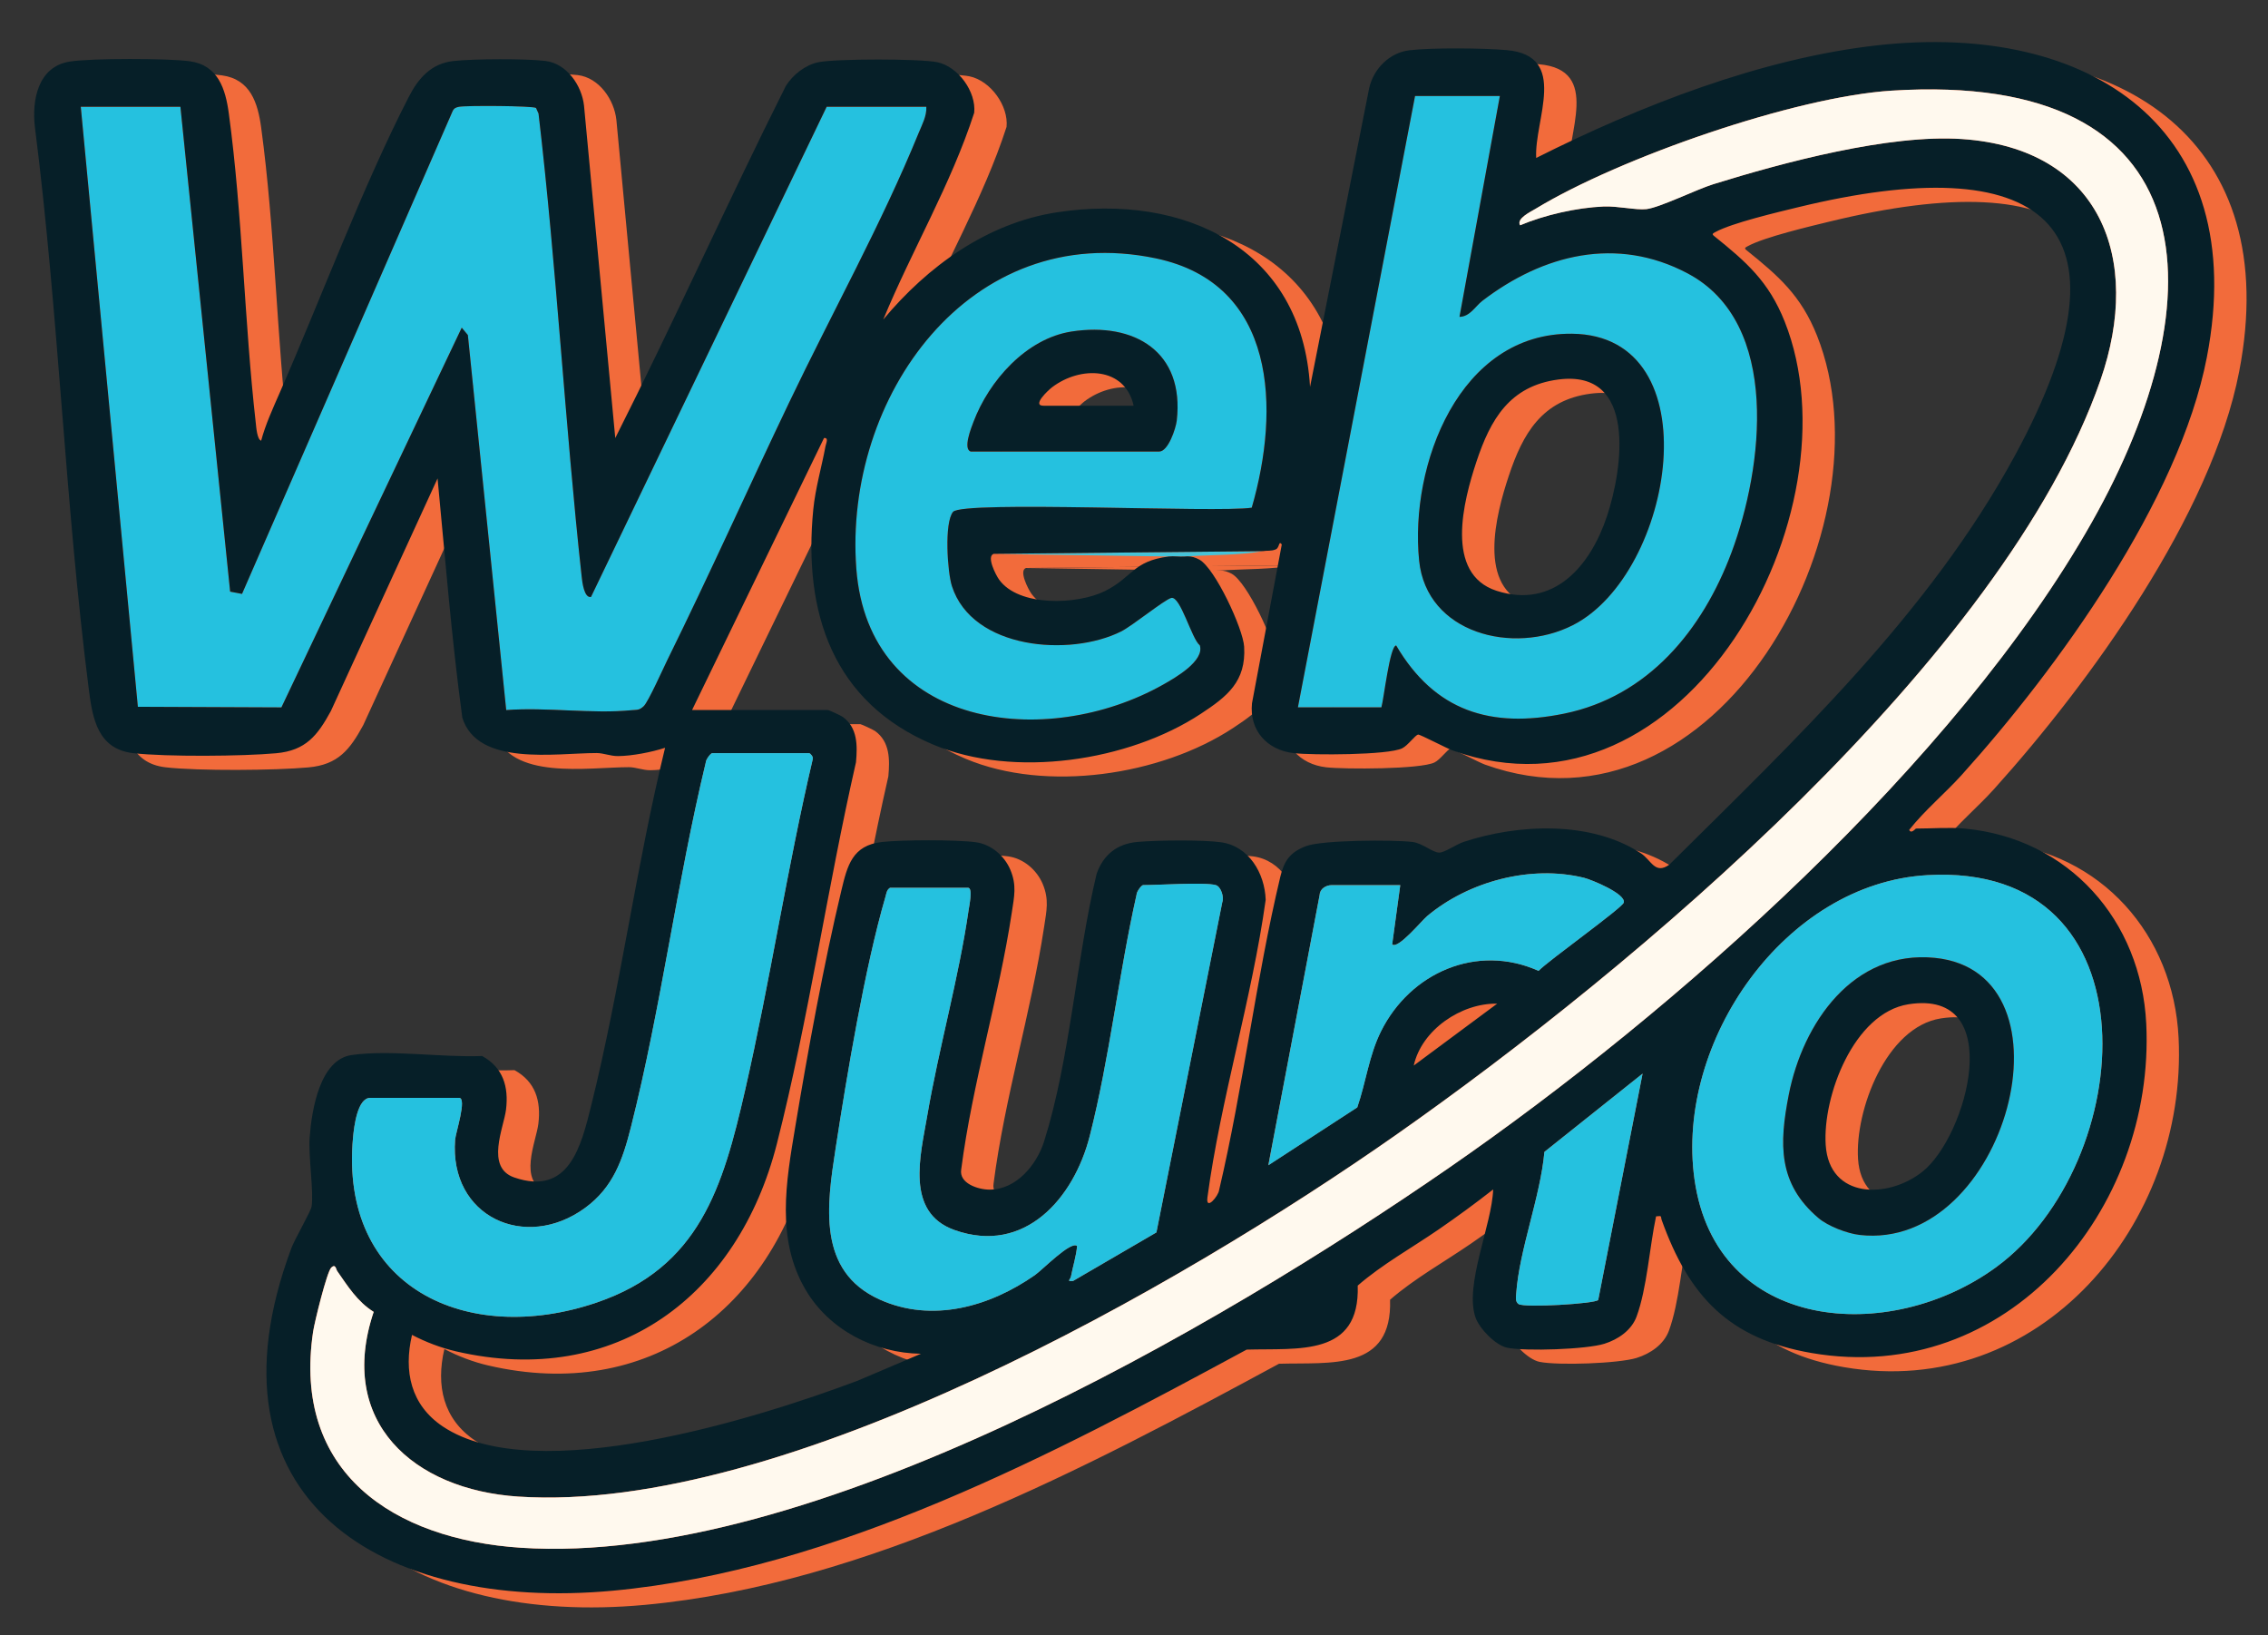 <?xml version="1.0" encoding="UTF-8"?>
<svg id="webjunoLogo" xmlns="http://www.w3.org/2000/svg" viewBox="0 0 551.75 397.79">
  <rect x="0" y="0" width="551.75" height="397.79" fill="#333333" stroke="none"/>
  <g id="Layer_431" data-name="Layer 431">
    <g>
      <g>
        <path d="M51.76,29.41l12.1,117.93,2.89.55L117.99,30.46c.33-.72.83-.91,1.57-1.05,1.76-.33,17.95-.25,18.72.29l.61,1.36c4.4,37.44,6.4,75.21,10.49,112.66.12,1.14.58,5.27,2.27,4.92l57.33-119.22h24.24c.13,2.24-1.02,4.3-1.85,6.34-9.01,22.09-21.15,43.92-31.47,65.49-9.97,20.85-19.44,41.98-29.66,62.7-1.03,2.09-4.66,10.24-5.77,11.26s-1.58.85-2.95.99c-9.59.95-20.74-.79-30.5-.03l-9.33-91.23-1.5-1.79-43.87,92.37-34.92-.15L27.52,29.41h24.24Z" style="fill: #f26b3b;"/>
        <g>
          <path d="M289.05,66.28c-45.33-9.49-75.99,33.86-72.86,75.47,2.95,39.06,46.23,44.26,74.69,28.19,2.93-1.65,10.06-5.74,8.88-9.53-1.97-1.5-4.73-12.11-6.96-11.52-1.67.44-9.44,6.77-12.2,8.15-12.43,6.23-36.18,4.39-41.15-11.03-1.1-3.41-1.9-15.42.27-18.06,2.31-2.8,64.35.28,72.67-1.02,6.92-23.89,6.15-54.48-23.34-60.65ZM294.15,105.73c-.22,1.9-2.07,7.54-4.27,7.54h-45.85c-1.96-.59.15-5.86.66-7.2,3.77-10,12.83-20.29,23.87-21.99,15.28-2.35,27.5,4.9,25.59,21.65Z" style="fill: #f26b3b;"/>
          <path d="M315.11,137.5c-5.68,1.02-12.44.89-18.33,1.27h-.08c-.2.01-.39.03-.59.04-1.28.1-2.71-.15-3.93,0l-42.58-.65,65.51-.66Z" style="fill: #f26b3b;"/>
          <path d="M268.56,84.08c-11.04,1.7-20.1,11.99-23.87,21.99-.51,1.34-2.62,6.61-.66,7.2h45.85c2.2,0,4.05-5.64,4.27-7.54,1.91-16.75-10.31-24-25.59-21.65ZM261.72,102.13c-2.89,0,1.12-3.74,2.07-4.47,6.91-5.28,17.76-5.06,19.87,4.47h-21.94Z" style="fill: #f26b3b;"/>
          <g>
            <path d="M418.4,69.92c-17.23-9.11-35.11-4.62-49.89,6.68-1.73,1.33-3.04,3.88-5.58,3.91l9.82-53.72h-20.63l-28.5,148.71h20.31c.58-1.95,2.06-15.05,3.6-15.05,9.39,15.96,22.97,20.23,40.84,16.58,20.47-4.18,33.69-20.34,40.73-39.19,7.65-20.47,12.19-55.82-10.7-67.92ZM390.46,155.53c-14.42,7.29-35.56,2.04-37.35-15.74-2.34-23.23,9.73-55.45,37.18-55.17,34.35.35,24.88,58.42.17,70.91Z" style="fill: #f26b3b;"/>
            <path d="M390.29,84.62c-27.45-.28-39.52,31.94-37.18,55.17,1.79,17.78,22.93,23.03,37.35,15.74,24.71-12.49,34.18-70.56-.17-70.91ZM398.77,129.12c-4.01,11.98-12.9,22.51-26.81,18.03-12.75-4.12-8.05-21.95-4.91-31.4,3.41-10.28,8.08-18.46,19.96-20,19.16-2.49,15.68,21.64,11.76,33.37Z" style="fill: #f26b3b;"/>
          </g>
        </g>
      </g>
      <g>
        <path d="M485.13,191.91c23.33-25.89,52.88-66.72,59.61-101.55,10.78-55.78-28.31-81.57-79.86-75.93-28.35,3.1-58.05,14.74-83.29,27.43-.53-9.21,8.06-24.89-7.17-26.23-5.7-.5-18.03-.61-23.61.03-4.87.55-8.75,4.46-9.84,9.16l-14.4,72.73c-1.95-33.73-30.61-47.16-61.48-42.48-17.06,2.58-31.56,13.15-42.35,26.1,7-16.92,16.49-32.88,22.13-50.31.51-5.1-3.87-11.21-8.99-12.29-4.15-.88-24.72-.86-28.9,0-3.19.65-6.25,3.06-7.95,5.8-14.21,28.35-27.2,57.33-41.48,85.62l-7.6-80.84c-.54-4.93-4.2-10.26-9.41-10.89-4.88-.58-17.34-.52-22.29.01-5.46.59-8.58,4.16-10.93,8.73-11.28,21.93-21.36,49.04-31.44,72.06-1.64,3.75-3.42,7.62-4.48,11.58-1-.34-1.19-3.3-1.3-4.26-2.81-24.76-3.22-50.69-6.56-75.32-.81-5.99-2.59-11.78-9.55-12.73-5.3-.72-24.12-.76-29.26.1-7.64,1.29-9.14,9.35-8.37,15.92,5.78,45.42,7.32,91.49,13.13,136.89.9,7.02,2.18,14.41,10.8,15.4,8,.91,26.59.77,34.75.02,7.23-.65,10.09-4.34,13.32-10.26l25.96-56.59c1.86,19.39,3.4,38.9,6.02,58.19,3.69,11.93,22.7,8.61,32.66,8.61,1.72,0,3.33.75,5.21.74,3.42-.02,8.23-.96,11.46-2.02-7.01,28.66-10.89,58.54-18,87.13-2.42,9.72-5.36,21.99-18.71,17.38-7.04-2.43-2.53-12.13-1.99-16.46.69-5.59-.7-10.27-5.81-13.08-9.74.4-22.31-1.57-31.74-.23-7.77,1.1-9.71,13.43-10.21,19.93-.36,4.71,1.04,13.39.46,16.93-.2,1.21-4.08,7.89-4.9,10.07-22.88,61.34,22.16,88.54,78.13,83.37,54.11-5.01,107.32-33.27,154.25-58.65,12.6-.37,27.59,1.81,27.02-15.57,5.92-5.15,13.16-9.17,19.72-13.68,4.5-3.1,8.93-6.34,13.23-9.71-.27,8.55-7.06,23.26-4.29,31.15.94,2.69,4.88,6.78,7.71,7.35,4.48.91,19.23.41,23.63-.96,3.32-1.04,6.58-3.25,7.83-6.59,2.56-6.92,3.17-17.03,4.75-24.4,1.6-.2,1.05,0,1.38.92,6.6,18.36,16.17,28.85,36.46,32.32,47.69,8.18,83.62-34.9,81.41-80.1-1.22-25.08-18.8-45.12-44.24-47.47-3.62-.34-8.05,0-11.79,0-.11,0-1.14,1.4-1.64.33,3.82-4.84,8.68-8.83,12.8-13.4ZM352.12,26.79h20.63l-9.82,53.72c2.54-.03,3.85-2.58,5.58-3.91,14.78-11.3,32.66-15.79,49.89-6.68,22.89,12.1,18.35,47.45,10.7,67.92-7.04,18.85-20.26,35.01-40.73,39.19-17.87,3.65-31.45-.62-40.84-16.58-1.54,0-3.02,13.1-3.6,15.05h-20.31l28.5-148.71ZM319.7,135.87l-7.25,38.63c-.68,6.67,3.72,11.41,10.19,12.14,4.49.5,22.91.5,26.34-1.18,1.41-.68,3.15-3.21,3.89-3.34.45-.07,6.94,3.35,8.41,3.87,56.46,20.26,99.21-57.89,80.76-104.34-3.89-9.78-9.35-14.51-17.18-20.81-.59-.47-.3-.62.31-.95,3.99-2.21,15.26-4.86,20.16-6.05,58.36-14.16,84.07,2.77,52.66,60.52-20.88,38.39-53.36,68.99-84.02,99.41-3.52,2.46-4.34-1.09-6.93-2.79-12.16-7.96-29.87-7.13-43.14-2.74-1.69.56-4.61,2.59-5.89,2.59-1.63,0-4.03-2.29-6.53-2.59-4.67-.57-21.97-.48-25.88,1.01-3.9,1.48-5.34,3.58-6.27,7.49-5.98,25.07-8.97,51.05-14.88,76.18-.16,1.44-3.3,5.2-2.84,1.75,3.21-23.85,10.83-48.37,14.17-72.36-.22-6.45-4.07-13.06-10.89-14-4.56-.63-15.53-.5-20.27-.08-4.96.43-8.3,3.07-9.96,7.73-4.95,20.58-6.47,45.2-12.8,65.15-1.8,5.67-6.74,11.7-13.25,11.7-2.78,0-7.48-1.52-6.9-4.92,2.69-20.86,9.17-41.81,12.3-62.45.59-3.94,1.25-6.62-.35-10.44-1.43-3.39-4.66-6.18-8.38-6.69-4.81-.65-17.97-.61-22.87-.06-7.22.81-8.41,5.77-9.85,11.77-4.3,17.95-8.19,39.27-11.23,57.55-2.23,13.35-4.72,27.33,2.54,39.63,5.78,9.79,16.78,15.37,28.04,15.53l-15.38,6.55c-24.05,9.06-78.41,26.19-100.92,11.15-7.81-5.23-9.58-13.41-7.51-22.29,3.35,1.75,7.03,3.16,10.72,4.01,38.99,9.03,68.68-13.66,78.05-50.52,7.71-30.31,12.26-62.22,19.24-92.78.37-4.04.41-8.42-3.22-11.03-.44-.32-3.36-1.67-3.58-1.67h-33.08l32.1-66.16c1.22-.15.49,1.32.36,2-.94,5.08-2.46,10.2-2.97,15.37-2.48,25.12,4.77,46.94,29.23,57.22,19.57,8.22,47.41,4.09,65.03-7.5,6.45-4.24,11.06-7.85,10.56-16.34-.26-4.4-7.1-19.13-10.92-21.19-.95-.51-1.83-.78-2.84-.78h-.08c-.2.01-.39.03-.59.04-1.28.1-2.71-.15-3.93,0-8.77,1.11-8.75,5.05-15.51,8.41-6.68,3.31-20.97,3.91-25.77-2.83-.74-1.05-3.12-5.6-1.3-6.23l65.51-.66c.99-.18,2.04.04,3.13-.43.96-.41.65-2.25,1.46-1.2ZM343.81,254.32c-2.92,5.88-3.64,12.34-5.76,18.48l-21.63,14.07,12.49-65.79c.06-1.49,1.59-2.34,2.9-2.34h16.71l-1.97,14.4c1.37,1.32,7.19-5.78,8.51-6.88,10.08-8.44,25.2-12.5,38.15-9.31,1.81.45,10.21,3.88,9.68,6.02-.32,1.29-18.48,14.21-20.73,16.62-15.04-6.73-31.25.45-38.35,14.73ZM372.1,247.57l-20.3,15.06c1.92-8.68,11.53-15.22,20.3-15.06ZM259.63,313.6c-11.01,7.68-25,11.7-37.78,5.93-15.27-6.9-12.81-23-10.7-36.72,2.77-17.99,7.13-44.11,12.13-61.24.24-.82.28-1.66,1.1-2.18h18.99c1.23,0,.28,4.38.14,5.38-2.38,16.53-7.26,33.58-10.09,50.18-1.61,9.5-5.39,23.39,6.64,27.68,17.14,6.11,29.08-7.79,32.91-22.85,4.84-18.98,7.07-39.52,11.39-58.7-.03-.7,1.19-2.34,1.59-2.34,3.76,0,15.04-.75,17.69,0,1.25.35,2.06,2.89,1.58,4.15l-16.02,80.32-20.29,11.82c-1.72.14-.65-.28-.49-1.14.46-2.46,1.27-4.87,1.48-7.37-1.48-1.36-8.42,5.79-10.27,7.08ZM289.05,66.28c29.49,6.17,30.26,36.76,23.34,60.65-8.32,1.3-70.36-1.78-72.67,1.02-2.17,2.64-1.37,14.65-.27,18.06,4.97,15.42,28.72,17.26,41.15,11.03,2.76-1.38,10.53-7.71,12.2-8.15,2.23-.59,4.99,10.02,6.96,11.52,1.18,3.79-5.95,7.88-8.88,9.53-28.46,16.07-71.74,10.87-74.69-28.19-3.13-41.61,27.53-84.96,72.86-75.47ZM164.47,175.21c-1.14,1.06-1.58.85-2.95.98-9.58.95-20.74-.78-30.5-.03l-9.33-91.23-1.49-1.79-43.87,92.37-34.92-.15L27.52,29.41h24.24l12.1,117.94,2.89.55L117.99,30.46c.33-.71.83-.91,1.57-1.05,1.76-.33,17.94-.25,18.71.29l.61,1.36c4.4,37.44,6.4,75.21,10.5,112.66.12,1.14.57,5.27,2.27,4.92l57.33-119.23h24.24c.13,2.24-1.02,4.31-1.85,6.34-9.01,22.09-21.16,43.92-31.47,65.49-9.97,20.85-19.44,41.97-29.66,62.7-1.03,2.09-4.67,10.24-5.77,11.27ZM93.76,280.07c.25-2.65,1.07-9.58,4.18-9.58h21.62c1.97,0-.84,8.49-.97,10.16-1.48,18.77,17.1,27.24,31.65,16.58,6.84-5.01,9.13-11.75,11.13-19.66,7.29-28.83,11.19-59.57,18.18-88.6-.03-.69,1.19-2.33,1.59-2.33h23.58c.37.1,1.06.94.86,1.48-6.26,26.65-10.34,53.86-16.45,80.53-5.39,23.48-11.05,43.1-36.15,51.64-31.58,10.74-62.62-3.72-59.22-40.22ZM396.68,319.64c-.7.94-18.03,1.94-19.38,1-.85-.59-.63-1.67-.57-2.56.74-10.62,5.88-23.51,6.86-34.46l23.88-19.03-10.79,55.05ZM476.78,216.31c56.44-3.18,51.1,70.16,16.73,95.34-26,19.04-68.19,15.87-73.41-21.36-4.69-33.48,22-72.03,56.68-73.98ZM360.51,287.4c-56.45,39.03-155.83,97.11-225.91,92.52-31.09-2.04-55.69-18.37-50.56-52.59.33-2.23,3.35-14.59,4.41-15.57,1.08-.99,1.15.41,1.45.85,2.58,3.71,4.91,7.45,8.87,9.93-8.98,26.75,9.68,43.25,35.18,44.93,64.8,4.26,161.23-51.33,213.46-87.93,57.66-40.41,147.94-116.06,171.44-183.62,10.31-29.64-.04-56.41-33.72-58.67-17.72-1.19-43.34,5.66-60.47,10.99-4.07,1.26-13.03,5.69-16.27,6.06-2.52.28-7.03-.79-10.41-.64-6.56.28-14.27,2.03-20.32,4.57-.95-1.63,2.56-3.26,3.83-4.03,20.37-12.37,62.96-27.22,86.59-28.71,77.18-4.87,79.64,50.18,48.66,105-33.01,58.42-101.19,118.86-156.23,156.91Z" style="fill: #f26b3b;"/>
        <path d="M88.46,311.76c1.08-.99,1.14.41,1.45.85,2.58,3.71,4.91,7.45,8.87,9.93-8.99,26.75,9.67,43.25,35.17,44.93,64.81,4.26,161.24-51.33,213.47-87.93,57.66-40.41,147.93-116.06,171.44-183.62,10.31-29.64-.05-56.41-33.72-58.67-17.72-1.19-43.34,5.67-60.47,10.99-4.07,1.27-13.03,5.69-16.27,6.06-2.52.28-7.03-.79-10.41-.64-6.56.29-14.28,2.04-20.32,4.57-.95-1.63,2.55-3.27,3.82-4.04,20.37-12.36,62.97-27.22,86.59-28.71,77.18-4.86,79.65,50.18,48.67,105-33.01,58.42-101.19,118.85-156.23,156.91-56.46,39.03-155.83,97.12-225.91,92.52-31.09-2.04-55.69-18.36-50.56-52.58.33-2.23,3.36-14.6,4.42-15.57Z" style="fill: #f26b3b;"/>
        <path d="M476.78,216.31c-34.68,1.95-61.37,40.5-56.68,73.98,5.22,37.23,47.41,40.4,73.41,21.36,34.37-25.18,39.71-98.52-16.73-95.34ZM460.28,303.83c-3.02-.35-7.68-2.12-10-4.09-9.9-8.38-9.59-18.06-7.24-30.04,3.42-17.42,15.66-35.24,35.51-33.27,35.61,3.54,17.35,71.48-18.27,67.4Z" style="fill: #f26b3b;"/>
        <path d="M204.72,186.64c.37.1,1.06.94.86,1.48-6.26,26.65-10.35,53.86-16.46,80.53-5.38,23.48-11.04,43.1-36.15,51.64-31.58,10.74-62.62-3.72-59.22-40.22.25-2.64,1.07-9.58,4.18-9.58h21.62c1.97,0-.84,8.5-.97,10.16-1.48,18.77,17.11,27.24,31.65,16.58,6.84-5.01,9.13-11.76,11.13-19.66,7.29-28.83,11.19-59.57,18.18-88.6-.03-.69,1.19-2.34,1.59-2.34h23.58Z" style="fill: #f26b3b;"/>
        <path d="M303.64,218.74c1.25.35,2.06,2.9,1.58,4.16l-16.03,80.32-20.29,11.81c-1.72.14-.65-.28-.49-1.14.46-2.45,1.26-4.87,1.48-7.36-1.48-1.36-8.42,5.79-10.27,7.08-11.01,7.68-24.99,11.7-37.78,5.92-15.27-6.9-12.81-22.99-10.7-36.71,2.77-17.99,7.13-44.11,12.13-61.25.24-.82.28-1.66,1.1-2.18h19c1.22,0,.28,4.38.14,5.38-2.38,16.53-7.26,33.58-10.09,50.18-1.62,9.49-5.4,23.39,6.63,27.68,17.14,6.11,29.08-7.79,32.92-22.85,4.84-18.98,7.07-39.52,11.39-58.71-.03-.69,1.19-2.34,1.59-2.34,3.75,0,15.03-.75,17.69,0Z" style="fill: #f26b3b;"/>
        <path d="M348.52,218.74l-1.96,14.41c1.37,1.31,7.19-5.78,8.51-6.88,10.08-8.44,25.2-12.5,38.15-9.31,1.82.45,10.21,3.88,9.68,6.02-.32,1.29-18.48,14.21-20.73,16.62-15.04-6.73-31.24.45-38.34,14.73-2.92,5.88-3.64,12.34-5.76,18.48l-21.63,14.07,12.48-65.79c.07-1.49,1.59-2.34,2.9-2.34h16.7Z" style="fill: #f26b3b;"/>
        <path d="M407.47,264.59l-10.79,55.04c-.7.94-18.03,1.94-19.38,1.01-.85-.59-.63-1.67-.57-2.56.74-10.62,5.88-23.51,6.86-34.46l23.87-19.03Z" style="fill: #f26b3b;"/>
        <path d="M478.55,236.43c-19.85-1.97-32.09,15.85-35.51,33.27-2.35,11.98-2.66,21.66,7.24,30.04,2.32,1.97,6.98,3.74,10,4.09,35.62,4.08,53.88-63.86,18.27-67.4ZM475.55,288.45c-8.35,6.63-22.67,6.68-23.53-6.51-.77-11.82,6.82-32.12,20.14-34.22,24.01-3.8,14.31,32.04,3.39,40.73Z" style="fill: #f26b3b;"/>
      </g>
    </g>
  </g>
  <g id="Layer_430" data-name="Layer 430">
    <g>
      <g>
        <path d="M43.89,25.98l12.1,117.93,2.89.55L110.12,27.02c.33-.72.83-.91,1.57-1.05,1.76-.33,17.95-.25,18.72.29l.61,1.36c4.4,37.44,6.4,75.21,10.49,112.66.12,1.14.58,5.27,2.27,4.92l57.33-119.22h24.24c.13,2.24-1.02,4.3-1.85,6.34-9.01,22.09-21.15,43.92-31.47,65.49-9.97,20.85-19.44,41.98-29.66,62.7-1.03,2.09-4.66,10.24-5.77,11.26s-1.58.85-2.95.99c-9.59.95-20.74-.79-30.5-.03l-9.33-91.23-1.5-1.79-43.87,92.37-34.92-.15L19.65,25.98h24.24Z" style="fill: #25c1df;"/>
        <g>
          <path d="M281.18,62.84c-45.33-9.49-75.99,33.86-72.86,75.47,2.95,39.06,46.23,44.26,74.69,28.19,2.93-1.65,10.06-5.74,8.88-9.53-1.97-1.5-4.73-12.11-6.96-11.52-1.67.44-9.44,6.77-12.2,8.15-12.43,6.23-36.18,4.39-41.15-11.03-1.1-3.41-1.9-15.42.27-18.06,2.31-2.8,64.35.28,72.67-1.02,6.92-23.89,6.15-54.48-23.34-60.65ZM286.28,102.29c-.22,1.9-2.07,7.54-4.27,7.54h-45.85c-1.96-.59.15-5.86.66-7.2,3.77-10,12.83-20.29,23.87-21.99,15.28-2.35,27.5,4.9,25.59,21.65Z" style="fill: #25c1df;"/>
          <path d="M307.24,134.06c-5.68,1.02-12.44.89-18.33,1.27h-.08c-.2.01-.39.03-.59.04-1.28.1-2.71-.15-3.93,0l-42.58-.65,65.51-.66Z" style="fill: #46c3d8;"/>
          <path d="M260.69,80.64c-11.04,1.7-20.1,11.99-23.87,21.99-.51,1.34-2.62,6.61-.66,7.2h45.85c2.2,0,4.05-5.64,4.27-7.54,1.91-16.75-10.31-24-25.59-21.65ZM253.85,98.69c-2.89,0,1.12-3.74,2.07-4.47,6.91-5.28,17.76-5.06,19.87,4.47h-21.94Z" style="fill: #061f28;"/>
          <g>
            <path d="M410.53,66.48c-17.23-9.11-35.11-4.62-49.89,6.68-1.73,1.33-3.04,3.88-5.58,3.91l9.82-53.72h-20.63l-28.5,148.71h20.31c.58-1.95,2.06-15.05,3.6-15.05,9.39,15.96,22.97,20.23,40.84,16.58,20.47-4.18,33.69-20.34,40.73-39.19,7.65-20.47,12.19-55.82-10.7-67.92ZM382.59,152.09c-14.42,7.29-35.56,2.04-37.35-15.74-2.34-23.23,9.73-55.45,37.18-55.17,34.35.35,24.88,58.42.17,70.91Z" style="fill: #25c1df;"/>
            <path d="M382.42,81.18c-27.45-.28-39.52,31.94-37.18,55.17,1.79,17.78,22.93,23.03,37.35,15.74,24.71-12.49,34.18-70.56-.17-70.91ZM390.9,125.68c-4.01,11.98-12.9,22.51-26.81,18.03-12.75-4.12-8.05-21.95-4.91-31.4,3.41-10.28,8.08-18.46,19.96-20,19.16-2.49,15.68,21.64,11.76,33.37Z" style="fill: #061f28;"/>
          </g>
        </g>
      </g>
      <g>
        <path d="M477.26,188.47c23.33-25.89,52.88-66.72,59.61-101.55,10.78-55.78-28.31-81.57-79.86-75.93-28.35,3.1-58.05,14.74-83.29,27.43-.53-9.21,8.06-24.89-7.17-26.23-5.7-.5-18.03-.61-23.61.03-4.87.55-8.75,4.46-9.84,9.16l-14.4,72.73c-1.95-33.73-30.61-47.16-61.48-42.48-17.06,2.58-31.56,13.15-42.35,26.1,7-16.92,16.49-32.88,22.13-50.31.51-5.1-3.87-11.21-8.99-12.29-4.15-.88-24.72-.86-28.9,0-3.19.65-6.25,3.06-7.95,5.8-14.21,28.35-27.2,57.33-41.48,85.62l-7.6-80.84c-.54-4.93-4.2-10.26-9.41-10.89-4.88-.58-17.34-.52-22.29.01-5.46.59-8.58,4.16-10.93,8.73-11.28,21.93-21.36,49.04-31.44,72.06-1.64,3.75-3.42,7.62-4.48,11.58-1-.34-1.19-3.3-1.3-4.26-2.81-24.76-3.22-50.69-6.56-75.32-.81-5.99-2.59-11.78-9.55-12.73-5.3-.72-24.12-.76-29.26.1-7.64,1.29-9.14,9.35-8.37,15.92,5.78,45.42,7.32,91.49,13.13,136.89.9,7.02,2.18,14.41,10.8,15.4,8,.91,26.59.77,34.75.02,7.23-.65,10.09-4.34,13.32-10.26l25.96-56.59c1.86,19.39,3.4,38.9,6.02,58.19,3.69,11.93,22.7,8.61,32.66,8.61,1.72,0,3.33.75,5.21.74,3.42-.02,8.23-.96,11.46-2.02-7.01,28.66-10.89,58.54-18,87.13-2.42,9.72-5.36,21.99-18.71,17.38-7.04-2.43-2.53-12.13-1.99-16.46.69-5.59-.7-10.27-5.81-13.08-9.74.4-22.31-1.57-31.74-.23-7.77,1.1-9.71,13.43-10.21,19.93-.36,4.71,1.04,13.39.46,16.93-.2,1.21-4.08,7.89-4.9,10.07-22.88,61.34,22.16,88.54,78.13,83.37,54.11-5.01,107.32-33.27,154.25-58.65,12.6-.37,27.59,1.81,27.02-15.57,5.92-5.15,13.16-9.17,19.72-13.68,4.5-3.1,8.93-6.34,13.23-9.71-.27,8.55-7.06,23.26-4.29,31.15.94,2.69,4.88,6.78,7.71,7.35,4.48.91,19.23.41,23.63-.96,3.32-1.04,6.58-3.25,7.83-6.59,2.56-6.92,3.17-17.03,4.75-24.4,1.6-.2,1.05,0,1.38.92,6.6,18.36,16.17,28.85,36.46,32.32,47.69,8.18,83.62-34.9,81.41-80.1-1.22-25.08-18.8-45.12-44.24-47.47-3.62-.34-8.05,0-11.79,0-.11,0-1.14,1.4-1.64.33,3.82-4.84,8.68-8.83,12.8-13.4ZM344.25,23.35h20.63l-9.82,53.72c2.54-.03,3.85-2.58,5.58-3.91,14.78-11.3,32.66-15.79,49.89-6.68,22.89,12.1,18.35,47.45,10.7,67.92-7.04,18.85-20.26,35.01-40.73,39.19-17.87,3.65-31.45-.62-40.84-16.58-1.54,0-3.02,13.1-3.6,15.05h-20.31l28.5-148.71ZM311.83,132.43l-7.25,38.63c-.68,6.67,3.72,11.41,10.19,12.14,4.49.5,22.91.5,26.34-1.18,1.41-.68,3.15-3.21,3.89-3.34.45-.07,6.94,3.35,8.41,3.87,56.46,20.26,99.21-57.89,80.76-104.34-3.89-9.78-9.35-14.51-17.18-20.81-.59-.47-.3-.62.31-.95,3.99-2.21,15.26-4.86,20.16-6.05,58.36-14.16,84.07,2.77,52.66,60.52-20.88,38.39-53.36,68.99-84.02,99.41-3.52,2.46-4.34-1.09-6.93-2.79-12.16-7.96-29.87-7.13-43.14-2.74-1.69.56-4.61,2.59-5.89,2.59-1.63,0-4.03-2.29-6.53-2.59-4.67-.57-21.97-.48-25.88,1.01-3.9,1.48-5.34,3.58-6.27,7.49-5.98,25.07-8.97,51.05-14.88,76.18-.16,1.44-3.3,5.2-2.84,1.75,3.21-23.85,10.83-48.37,14.17-72.36-.22-6.45-4.07-13.06-10.89-14-4.56-.63-15.53-.5-20.27-.08-4.96.43-8.3,3.07-9.96,7.73-4.95,20.58-6.47,45.2-12.8,65.15-1.8,5.67-6.74,11.7-13.25,11.7-2.78,0-7.48-1.52-6.9-4.92,2.69-20.86,9.17-41.81,12.3-62.45.59-3.94,1.25-6.62-.35-10.44-1.43-3.39-4.66-6.18-8.38-6.69-4.81-.65-17.97-.61-22.87-.06-7.22.81-8.41,5.77-9.85,11.77-4.3,17.95-8.19,39.27-11.23,57.55-2.23,13.35-4.72,27.33,2.54,39.63,5.78,9.79,16.78,15.37,28.04,15.53l-15.38,6.55c-24.05,9.06-78.41,26.19-100.92,11.15-7.81-5.23-9.58-13.41-7.51-22.29,3.35,1.75,7.03,3.16,10.72,4.01,38.99,9.03,68.68-13.66,78.05-50.52,7.71-30.31,12.26-62.22,19.24-92.78.37-4.04.41-8.42-3.22-11.03-.44-.32-3.36-1.67-3.58-1.67h-33.08l32.1-66.16c1.22-.15.49,1.32.36,2-.94,5.08-2.46,10.2-2.97,15.37-2.48,25.12,4.77,46.94,29.23,57.22,19.57,8.22,47.41,4.09,65.03-7.5,6.45-4.24,11.06-7.85,10.56-16.34-.26-4.4-7.1-19.13-10.92-21.19-.95-.51-1.83-.78-2.84-.78h-.08c-.2.01-.39.03-.59.04-1.28.1-2.71-.15-3.93,0-8.77,1.11-8.75,5.05-15.51,8.41-6.68,3.31-20.97,3.91-25.77-2.83-.74-1.05-3.12-5.6-1.3-6.23l65.51-.66c.99-.18,2.04.04,3.13-.43.96-.41.65-2.25,1.46-1.2ZM335.94,250.88c-2.92,5.88-3.64,12.34-5.76,18.48l-21.63,14.07,12.49-65.79c.06-1.49,1.59-2.34,2.9-2.34h16.71l-1.97,14.4c1.37,1.32,7.19-5.78,8.51-6.88,10.08-8.44,25.2-12.5,38.15-9.31,1.81.45,10.21,3.88,9.68,6.02-.32,1.29-18.48,14.21-20.73,16.62-15.04-6.73-31.25.45-38.35,14.73ZM364.23,244.13l-20.3,15.06c1.92-8.68,11.53-15.22,20.3-15.06ZM251.76,310.16c-11.01,7.68-25,11.7-37.78,5.93-15.27-6.9-12.81-23-10.7-36.72,2.77-17.99,7.13-44.11,12.13-61.24.24-.82.28-1.66,1.1-2.18h18.99c1.23,0,.28,4.38.14,5.38-2.38,16.53-7.26,33.58-10.09,50.18-1.61,9.5-5.39,23.39,6.64,27.68,17.14,6.11,29.08-7.79,32.91-22.85,4.84-18.98,7.07-39.52,11.39-58.7-.03-.7,1.19-2.34,1.59-2.34,3.76,0,15.04-.75,17.69,0,1.25.35,2.06,2.89,1.58,4.15l-16.02,80.32-20.29,11.82c-1.72.14-.65-.28-.49-1.14.46-2.46,1.27-4.87,1.48-7.37-1.48-1.36-8.42,5.79-10.27,7.08ZM281.18,62.84c29.49,6.17,30.26,36.76,23.34,60.65-8.32,1.3-70.36-1.78-72.67,1.02-2.17,2.64-1.37,14.65-.27,18.06,4.97,15.42,28.72,17.26,41.15,11.03,2.76-1.38,10.53-7.71,12.2-8.15,2.23-.59,4.99,10.02,6.96,11.52,1.18,3.79-5.95,7.88-8.88,9.53-28.46,16.07-71.74,10.87-74.69-28.19-3.13-41.61,27.53-84.96,72.86-75.47ZM156.6,171.77c-1.14,1.06-1.58.85-2.95.98-9.58.95-20.74-.78-30.5-.03l-9.33-91.23-1.49-1.79-43.87,92.37-34.92-.15L19.65,25.97h24.24l12.1,117.94,2.89.55L110.12,27.02c.33-.71.83-.91,1.57-1.05,1.76-.33,17.94-.25,18.71.29l.61,1.36c4.4,37.44,6.4,75.21,10.5,112.66.12,1.14.57,5.27,2.27,4.92l57.33-119.23h24.24c.13,2.24-1.02,4.31-1.85,6.34-9.01,22.09-21.16,43.92-31.47,65.49-9.97,20.85-19.44,41.97-29.66,62.7-1.03,2.09-4.67,10.24-5.77,11.27ZM85.89,276.63c.25-2.65,1.07-9.58,4.18-9.58h21.62c1.97,0-.84,8.49-.97,10.16-1.48,18.77,17.1,27.24,31.65,16.58,6.84-5.01,9.13-11.75,11.13-19.66,7.29-28.83,11.19-59.57,18.18-88.6-.03-.69,1.19-2.33,1.59-2.33h23.58c.37.1,1.06.94.86,1.48-6.26,26.65-10.34,53.86-16.45,80.53-5.39,23.48-11.05,43.1-36.15,51.64-31.58,10.74-62.62-3.72-59.22-40.22ZM388.81,316.2c-.7.94-18.03,1.94-19.38,1-.85-.59-.63-1.67-.57-2.56.74-10.62,5.88-23.51,6.86-34.46l23.88-19.03-10.79,55.05ZM468.91,212.87c56.44-3.18,51.1,70.16,16.73,95.34-26,19.04-68.19,15.87-73.41-21.36-4.69-33.48,22-72.03,56.68-73.98ZM352.64,283.96c-56.45,39.03-155.83,97.11-225.91,92.52-31.09-2.04-55.69-18.37-50.56-52.59.33-2.23,3.35-14.59,4.41-15.57,1.08-.99,1.15.41,1.45.85,2.58,3.71,4.91,7.45,8.87,9.93-8.98,26.75,9.68,43.25,35.18,44.93,64.8,4.26,161.23-51.33,213.46-87.93,57.66-40.41,147.94-116.06,171.44-183.62,10.31-29.64-.04-56.41-33.72-58.67-17.72-1.19-43.34,5.66-60.47,10.99-4.07,1.26-13.03,5.69-16.27,6.06-2.52.28-7.03-.79-10.41-.64-6.56.28-14.27,2.03-20.32,4.57-.95-1.63,2.56-3.26,3.83-4.03,20.37-12.37,62.96-27.22,86.59-28.71,77.18-4.87,79.64,50.18,48.66,105-33.01,58.42-101.19,118.86-156.23,156.91Z" style="fill: #061f28;"/>
        <path d="M80.59,308.33c1.08-.99,1.14.41,1.45.85,2.58,3.71,4.91,7.45,8.87,9.93-8.99,26.75,9.67,43.25,35.17,44.93,64.81,4.26,161.24-51.33,213.47-87.93,57.66-40.41,147.93-116.06,171.44-183.62,10.31-29.64-.05-56.41-33.72-58.67-17.72-1.19-43.34,5.67-60.47,10.99-4.07,1.27-13.03,5.69-16.27,6.06-2.52.28-7.03-.79-10.41-.64-6.56.29-14.28,2.04-20.32,4.57-.95-1.63,2.55-3.27,3.82-4.04,20.37-12.36,62.97-27.22,86.59-28.71,77.18-4.86,79.65,50.18,48.67,105-33.01,58.42-101.19,118.85-156.23,156.91-56.46,39.03-155.83,97.12-225.91,92.52-31.09-2.04-55.69-18.36-50.56-52.58.33-2.23,3.36-14.6,4.42-15.57Z" style="fill: #fff9ee;"/>
        <path d="M468.91,212.87c-34.68,1.95-61.37,40.5-56.68,73.98,5.22,37.23,47.41,40.4,73.41,21.36,34.37-25.18,39.71-98.52-16.73-95.34ZM452.41,300.39c-3.02-.35-7.68-2.12-10-4.09-9.9-8.38-9.59-18.06-7.24-30.04,3.42-17.42,15.66-35.24,35.51-33.27,35.61,3.54,17.35,71.48-18.27,67.4Z" style="fill: #25c1df;"/>
        <path d="M196.86,183.2c.37.1,1.06.94.86,1.48-6.26,26.65-10.35,53.86-16.46,80.53-5.38,23.48-11.04,43.1-36.15,51.64-31.58,10.74-62.62-3.72-59.22-40.22.25-2.64,1.07-9.58,4.18-9.58h21.62c1.97,0-.84,8.5-.97,10.16-1.48,18.77,17.11,27.24,31.65,16.58,6.84-5.01,9.13-11.76,11.13-19.66,7.29-28.83,11.19-59.57,18.18-88.6-.03-.69,1.19-2.34,1.59-2.34h23.58Z" style="fill: #25c1df;"/>
        <path d="M295.78,215.3c1.25.35,2.06,2.9,1.58,4.16l-16.03,80.32-20.29,11.81c-1.72.14-.65-.28-.49-1.14.46-2.45,1.26-4.87,1.48-7.36-1.48-1.36-8.42,5.79-10.27,7.08-11.01,7.68-24.99,11.7-37.78,5.92-15.27-6.9-12.81-22.99-10.7-36.71,2.77-17.99,7.13-44.11,12.13-61.25.24-.82.28-1.66,1.1-2.18h19c1.22,0,.28,4.38.14,5.38-2.38,16.53-7.26,33.58-10.09,50.18-1.62,9.49-5.4,23.39,6.63,27.68,17.14,6.11,29.08-7.79,32.92-22.85,4.84-18.98,7.07-39.52,11.39-58.71-.03-.69,1.19-2.34,1.59-2.34,3.75,0,15.03-.75,17.69,0Z" style="fill: #25c1df;"/>
        <path d="M340.65,215.3l-1.96,14.41c1.37,1.31,7.19-5.78,8.51-6.88,10.08-8.44,25.2-12.5,38.15-9.31,1.82.45,10.21,3.88,9.68,6.02-.32,1.29-18.48,14.21-20.73,16.62-15.04-6.73-31.24.45-38.34,14.73-2.92,5.88-3.64,12.34-5.76,18.48l-21.63,14.07,12.48-65.79c.07-1.49,1.59-2.34,2.9-2.34h16.7Z" style="fill: #25c1df;"/>
        <path d="M399.6,261.16l-10.79,55.04c-.7.94-18.03,1.94-19.38,1.01-.85-.59-.63-1.67-.57-2.56.74-10.62,5.88-23.51,6.86-34.46l23.87-19.03Z" style="fill: #25c1df;"/>
        <path d="M470.68,232.99c-19.85-1.97-32.09,15.85-35.51,33.27-2.35,11.98-2.66,21.66,7.24,30.04,2.32,1.97,6.98,3.74,10,4.09,35.62,4.08,53.88-63.86,18.27-67.4ZM467.68,285.01c-8.35,6.63-22.67,6.68-23.53-6.51-.77-11.82,6.82-32.12,20.14-34.22,24.01-3.8,14.31,32.04,3.39,40.73Z" style="fill: #061f28;"/>
      </g>
    </g>
  </g>
</svg>